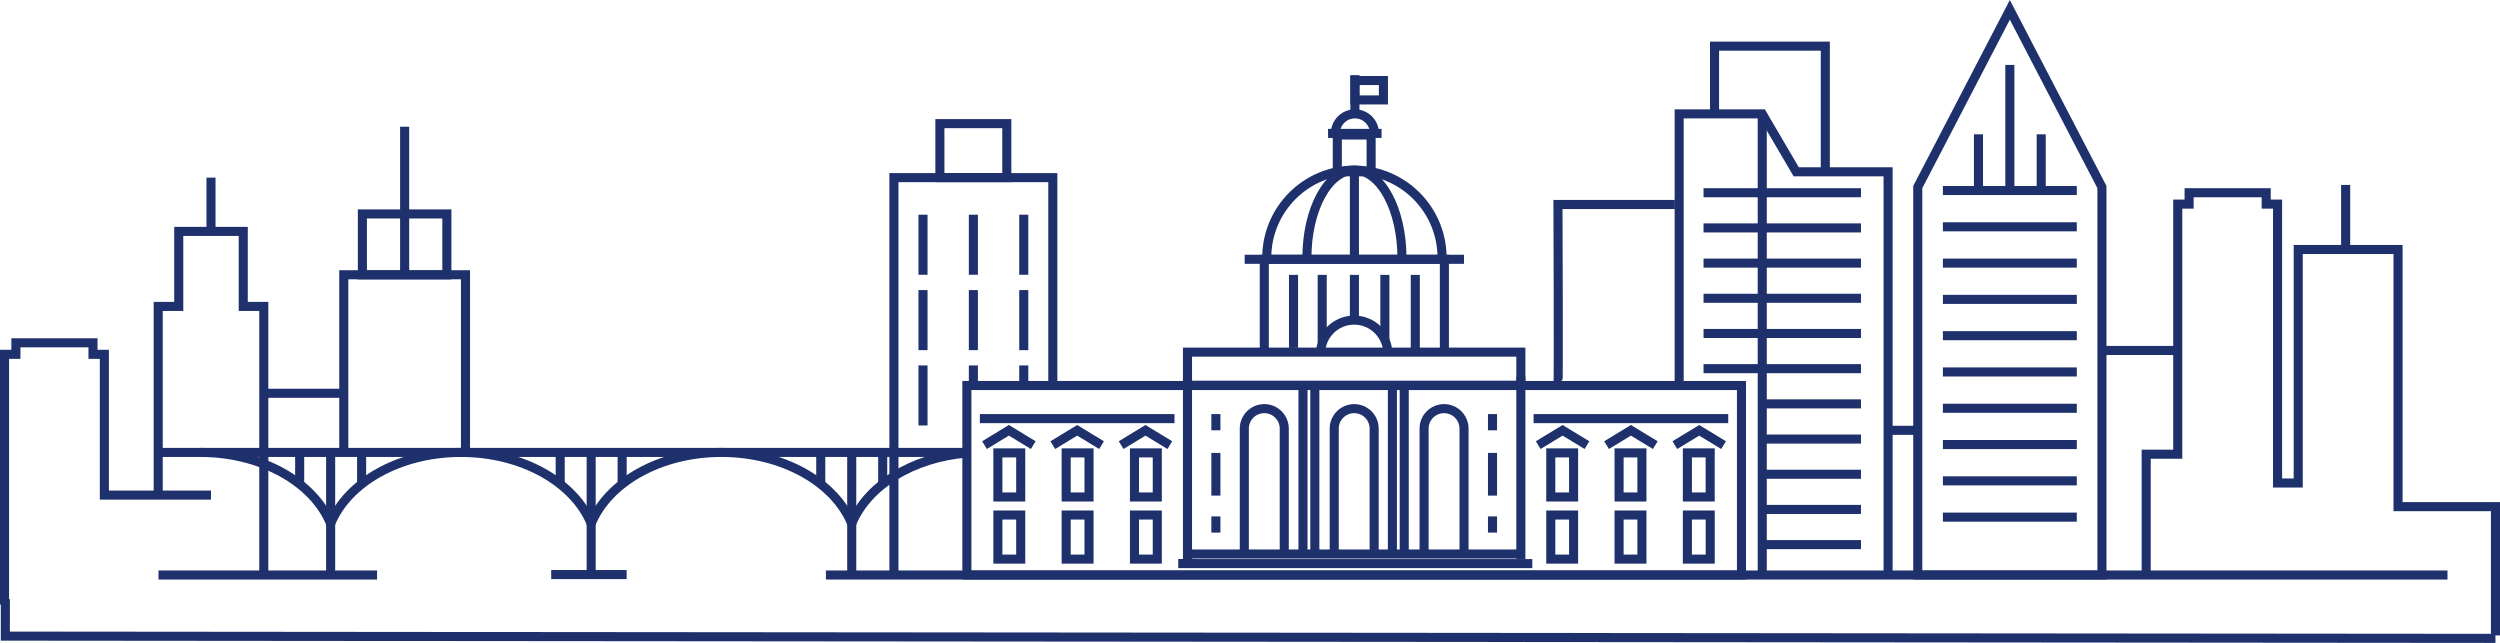 <?xml version="1.0" encoding="UTF-8"?>
<svg id="design" xmlns="http://www.w3.org/2000/svg" viewBox="0 0 688.51 177.06">
  <defs>
    <style>
      .cls-1 {
        fill: none;
        stroke: #1f316d;
        stroke-miterlimit: 10;
        stroke-width: 2.5px;
      }
    </style>
  </defs>
  <line class="cls-1" x1="227.46" y1="158.36" x2="674.05" y2="158.36"/>
  <line class="cls-1" x1="43.65" y1="158.36" x2="103.85" y2="158.36"/>
  <polyline class="cls-1" points="1.47 165.03 1.47 175.19 687.26 175.81"/>
  <polyline class="cls-1" points="1.25 166.5 1.25 97.58 4.38 97.58 4.38 94.41 25.61 94.41 25.61 97.58 28.74 97.58 28.74 136.35 58.11 136.35"/>
  <g>
    <polyline class="cls-1" points="687.26 175 687.26 139.53 660.43 139.53 660.43 68.71 632.94 68.71 632.94 133.02 627.25 133.02 627.25 56.21 624.12 56.21 624.12 53.08 602.89 53.08 602.89 56.21 599.76 56.21 599.76 125.09 591.07 125.09 591.07 157.83"/>
    <line class="cls-1" x1="646" y1="68.71" x2="646" y2="50.93"/>
  </g>
  <g>
    <polyline class="cls-1" points="43.57 137.4 43.57 84.39 49.23 84.39 49.23 63.73 66.99 63.73 66.99 84.39 72.65 84.39 72.65 158.97"/>
    <line class="cls-1" x1="58.11" y1="63.73" x2="58.11" y2="48.92"/>
  </g>
  <line class="cls-1" x1="72.65" y1="108.31" x2="94.68" y2="108.31"/>
  <polyline class="cls-1" points="128.2 124.6 128.2 75.67 94.68 75.67 94.68 124.77"/>
  <g>
    <line class="cls-1" x1="43.57" y1="124.6" x2="266.28" y2="124.6"/>
    <path class="cls-1" d="m234.57,144.23c4.24-10.42,16.64-18.24,31.73-19.46"/>
    <line class="cls-1" x1="234.57" y1="124.6" x2="234.57" y2="158.24"/>
    <path class="cls-1" d="m162.81,144.23c4.63-11.36,18.94-19.63,35.88-19.63s31.25,8.27,35.88,19.63"/>
    <line class="cls-1" x1="162.81" y1="124.6" x2="162.81" y2="158.24"/>
    <path class="cls-1" d="m91.06,144.23c4.63-11.36,18.94-19.63,35.88-19.63s31.25,8.27,35.88,19.63"/>
    <line class="cls-1" x1="91.06" y1="124.6" x2="91.06" y2="158.24"/>
    <path class="cls-1" d="m55.18,124.6c16.94,0,31.25,8.27,35.88,19.63"/>
    <line class="cls-1" x1="82.53" y1="124.6" x2="82.53" y2="133.41"/>
    <line class="cls-1" x1="99.59" y1="124.6" x2="99.59" y2="133.41"/>
    <line class="cls-1" x1="154.28" y1="124.6" x2="154.28" y2="133.41"/>
    <line class="cls-1" x1="171.34" y1="124.6" x2="171.34" y2="133.41"/>
    <line class="cls-1" x1="226.04" y1="124.6" x2="226.04" y2="133.41"/>
    <line class="cls-1" x1="243.1" y1="124.6" x2="243.1" y2="133.41"/>
  </g>
  <g>
    <rect class="cls-1" x="368.3" y="37.18" width="9.31" height="10.13"/>
    <line class="cls-1" x1="365.75" y1="36.74" x2="380.49" y2="36.74"/>
    <path class="cls-1" d="m367.77,36.74c0-2.97,2.41-5.38,5.38-5.38s5.38,2.41,5.38,5.38"/>
    <line class="cls-1" x1="373.15" y1="31.36" x2="373.15" y2="20.69"/>
    <rect class="cls-1" x="373.15" y="22.18" width="7.85" height="5.34"/>
    <rect class="cls-1" x="266.28" y="106.17" width="213.33" height="52.19"/>
    <rect class="cls-1" x="327.04" y="96.98" width="91.81" height="9.12"/>
    <line class="cls-1" x1="327.04" y1="152.57" x2="419.45" y2="152.58"/>
    <line class="cls-1" x1="324.49" y1="155.21" x2="422" y2="155.22"/>
    <line class="cls-1" x1="269.86" y1="115.29" x2="323.46" y2="115.29"/>
    <polyline class="cls-1" points="397.79 97.23 397.79 71.41 348.19 71.41 348.19 97.23"/>
    <path class="cls-1" d="m348.87,70.99c0-13.33,10.8-24.14,24.14-24.14,13.33,0,24.14,10.81,24.14,24.14"/>
    <rect class="cls-1" x="312.44" y="124.73" width="6.28" height="12.14"/>
    <polyline class="cls-1" points="322.18 122.59 315.47 118.51 308.76 122.59"/>
    <rect class="cls-1" x="312.44" y="141.84" width="6.28" height="12.14"/>
    <rect class="cls-1" x="293.63" y="124.73" width="6.29" height="12.14"/>
    <polyline class="cls-1" points="303.37 122.59 296.66 118.51 289.95 122.59"/>
    <rect class="cls-1" x="293.63" y="141.84" width="6.29" height="12.14"/>
    <rect class="cls-1" x="274.82" y="124.73" width="6.29" height="12.14"/>
    <polyline class="cls-1" points="284.56 122.59 277.85 118.5 271.14 122.59"/>
    <rect class="cls-1" x="274.82" y="141.84" width="6.29" height="12.14"/>
    <rect class="cls-1" x="427.09" y="124.73" width="6.28" height="12.14"/>
    <polyline class="cls-1" points="423.63 122.59 430.34 118.51 437.06 122.59"/>
    <rect class="cls-1" x="427.09" y="141.84" width="6.28" height="12.14"/>
    <rect class="cls-1" x="445.9" y="124.73" width="6.29" height="12.14"/>
    <polyline class="cls-1" points="442.45 122.59 449.16 118.51 455.87 122.59"/>
    <rect class="cls-1" x="445.9" y="141.84" width="6.29" height="12.14"/>
    <rect class="cls-1" x="464.71" y="124.73" width="6.28" height="12.14"/>
    <polyline class="cls-1" points="461.26 122.59 467.97 118.51 474.68 122.59"/>
    <rect class="cls-1" x="464.71" y="141.84" width="6.29" height="12.14"/>
    <line class="cls-1" x1="475.96" y1="115.29" x2="422.35" y2="115.29"/>
    <g>
      <line class="cls-1" x1="356.24" y1="95.81" x2="356.24" y2="75.7"/>
      <line class="cls-1" x1="364.14" y1="94.33" x2="364.14" y2="75.7"/>
      <line class="cls-1" x1="381.4" y1="93.72" x2="381.4" y2="75.7"/>
      <line class="cls-1" x1="373.01" y1="88.15" x2="373.01" y2="75.7"/>
      <line class="cls-1" x1="389.78" y1="96.52" x2="389.78" y2="75.7"/>
    </g>
    <line class="cls-1" x1="373.01" y1="46.85" x2="373.01" y2="71.41"/>
    <path class="cls-1" d="m373.01,46.85c-7.23,0-13.08,10.8-13.08,24.14"/>
    <path class="cls-1" d="m373.01,46.85c7.23,0,13.09,10.8,13.09,24.14"/>
    <line class="cls-1" x1="342.79" y1="71.41" x2="403.19" y2="71.41"/>
    <path class="cls-1" d="m363.69,97.42c0-5.12,4.15-9.26,9.26-9.26s9.26,4.15,9.26,9.26"/>
    <path class="cls-1" d="m342.69,152.57v-34.53c0-3.04,2.46-5.5,5.5-5.5s5.5,2.46,5.5,5.5v34.53"/>
    <path class="cls-1" d="m367.45,152.57v-34.53c0-3.04,2.46-5.5,5.5-5.5s5.5,2.46,5.5,5.5v34.53"/>
    <path class="cls-1" d="m392.2,152.57v-34.53c0-3.04,2.46-5.5,5.5-5.5s5.5,2.46,5.5,5.5v34.53"/>
    <line class="cls-1" x1="358.85" y1="106.09" x2="358.85" y2="152.57"/>
    <line class="cls-1" x1="362.11" y1="106.09" x2="362.11" y2="152.57"/>
    <line class="cls-1" x1="383.47" y1="106.09" x2="383.47" y2="152.57"/>
    <line class="cls-1" x1="386.73" y1="106.09" x2="386.73" y2="152.57"/>
    <line class="cls-1" x1="327.04" y1="103.73" x2="327.04" y2="153.99"/>
    <line class="cls-1" x1="334.86" y1="114.04" x2="334.86" y2="118.51"/>
    <line class="cls-1" x1="334.86" y1="142.22" x2="334.86" y2="146.68"/>
    <line class="cls-1" x1="334.86" y1="124.73" x2="334.86" y2="136.49"/>
    <line class="cls-1" x1="418.85" y1="103.73" x2="418.85" y2="153.99"/>
    <line class="cls-1" x1="411.04" y1="114.04" x2="411.04" y2="118.51"/>
    <line class="cls-1" x1="411.04" y1="142.22" x2="411.04" y2="146.68"/>
    <line class="cls-1" x1="411.04" y1="124.73" x2="411.04" y2="136.49"/>
  </g>
  <g>
    <g>
      <polygon class="cls-1" points="528.16 51.52 553.52 2.71 578.88 51.52 578.88 158.36 528.16 158.36 528.16 51.52"/>
      <g>
        <line class="cls-1" x1="535.08" y1="52.47" x2="571.96" y2="52.47"/>
        <line class="cls-1" x1="535.08" y1="62.46" x2="571.96" y2="62.46"/>
        <line class="cls-1" x1="535.08" y1="72.46" x2="571.96" y2="72.46"/>
        <line class="cls-1" x1="535.08" y1="82.45" x2="571.96" y2="82.45"/>
        <line class="cls-1" x1="535.08" y1="92.45" x2="571.96" y2="92.45"/>
        <line class="cls-1" x1="535.08" y1="102.44" x2="571.96" y2="102.44"/>
        <line class="cls-1" x1="535.08" y1="112.44" x2="571.96" y2="112.44"/>
        <line class="cls-1" x1="535.08" y1="122.43" x2="571.96" y2="122.43"/>
        <line class="cls-1" x1="535.08" y1="132.43" x2="571.96" y2="132.43"/>
        <line class="cls-1" x1="535.08" y1="142.42" x2="571.96" y2="142.42"/>
      </g>
    </g>
    <line class="cls-1" x1="553.52" y1="17.88" x2="553.52" y2="51.93"/>
    <line class="cls-1" x1="544.88" y1="52.13" x2="544.88" y2="36.99"/>
    <line class="cls-1" x1="562.16" y1="52.13" x2="562.16" y2="36.99"/>
  </g>
  <g>
    <g>
      <polyline class="cls-1" points="472.19 31.36 472.19 12.71 502.7 12.71 502.7 46.85"/>
      <polyline class="cls-1" points="462.45 106.17 462.45 31.36 485.33 31.36 494.68 47.31 519.99 47.31 519.99 158.36"/>
      <line class="cls-1" x1="485.33" y1="32.05" x2="485.33" y2="158.36"/>
      <g>
        <line class="cls-1" x1="484.71" y1="53.08" x2="469.16" y2="53.08"/>
        <line class="cls-1" x1="484.71" y1="62.77" x2="469.16" y2="62.77"/>
        <line class="cls-1" x1="484.71" y1="72.46" x2="469.16" y2="72.46"/>
        <line class="cls-1" x1="484.71" y1="82.15" x2="469.16" y2="82.15"/>
        <line class="cls-1" x1="484.71" y1="91.84" x2="469.16" y2="91.84"/>
        <line class="cls-1" x1="484.71" y1="101.53" x2="469.16" y2="101.53"/>
      </g>
      <g>
        <line class="cls-1" x1="485.44" y1="53.08" x2="512.52" y2="53.08"/>
        <line class="cls-1" x1="485.44" y1="62.77" x2="512.52" y2="62.77"/>
        <line class="cls-1" x1="485.44" y1="72.46" x2="512.52" y2="72.46"/>
        <line class="cls-1" x1="485.44" y1="82.15" x2="512.52" y2="82.15"/>
        <line class="cls-1" x1="485.44" y1="91.84" x2="512.52" y2="91.84"/>
        <line class="cls-1" x1="485.44" y1="101.53" x2="512.52" y2="101.53"/>
      </g>
    </g>
    <g>
      <line class="cls-1" x1="485.44" y1="111.23" x2="512.52" y2="111.23"/>
      <line class="cls-1" x1="485.44" y1="120.92" x2="512.52" y2="120.92"/>
      <line class="cls-1" x1="485.44" y1="130.61" x2="512.52" y2="130.61"/>
      <line class="cls-1" x1="485.44" y1="140.3" x2="512.52" y2="140.3"/>
      <line class="cls-1" x1="485.44" y1="149.99" x2="512.52" y2="149.99"/>
    </g>
  </g>
  <polyline class="cls-1" points="289.95 106.17 289.95 48.92 246.19 48.92 246.19 158.54"/>
  <line class="cls-1" x1="151.8" y1="158.24" x2="172.58" y2="158.24"/>
  <rect class="cls-1" x="258.85" y="34.05" width="18.43" height="14.87"/>
  <line class="cls-1" x1="578.88" y1="96.52" x2="599.76" y2="96.52"/>
  <line class="cls-1" x1="519.99" y1="118.51" x2="528.16" y2="118.51"/>
  <path class="cls-1" d="m461.26,56.32h-32.19s.2,49.85,0,49.85"/>
  <line class="cls-1" x1="111.44" y1="75.7" x2="111.44" y2="34.9"/>
  <rect class="cls-1" x="99.8" y="58.92" width="23.27" height="16.78"/>
  <line class="cls-1" x1="254.2" y1="59.13" x2="254.2" y2="75.67"/>
  <line class="cls-1" x1="268.07" y1="59.13" x2="268.07" y2="75.67"/>
  <line class="cls-1" x1="281.95" y1="59.13" x2="281.95" y2="75.67"/>
  <line class="cls-1" x1="254.2" y1="79.89" x2="254.2" y2="96.43"/>
  <line class="cls-1" x1="268.07" y1="79.89" x2="268.07" y2="96.43"/>
  <line class="cls-1" x1="281.95" y1="79.89" x2="281.95" y2="96.43"/>
  <line class="cls-1" x1="254.2" y1="100.64" x2="254.2" y2="117.18"/>
  <line class="cls-1" x1="268.07" y1="100.64" x2="268.07" y2="105.78"/>
  <line class="cls-1" x1="281.95" y1="100.64" x2="281.95" y2="105.78"/>
</svg>